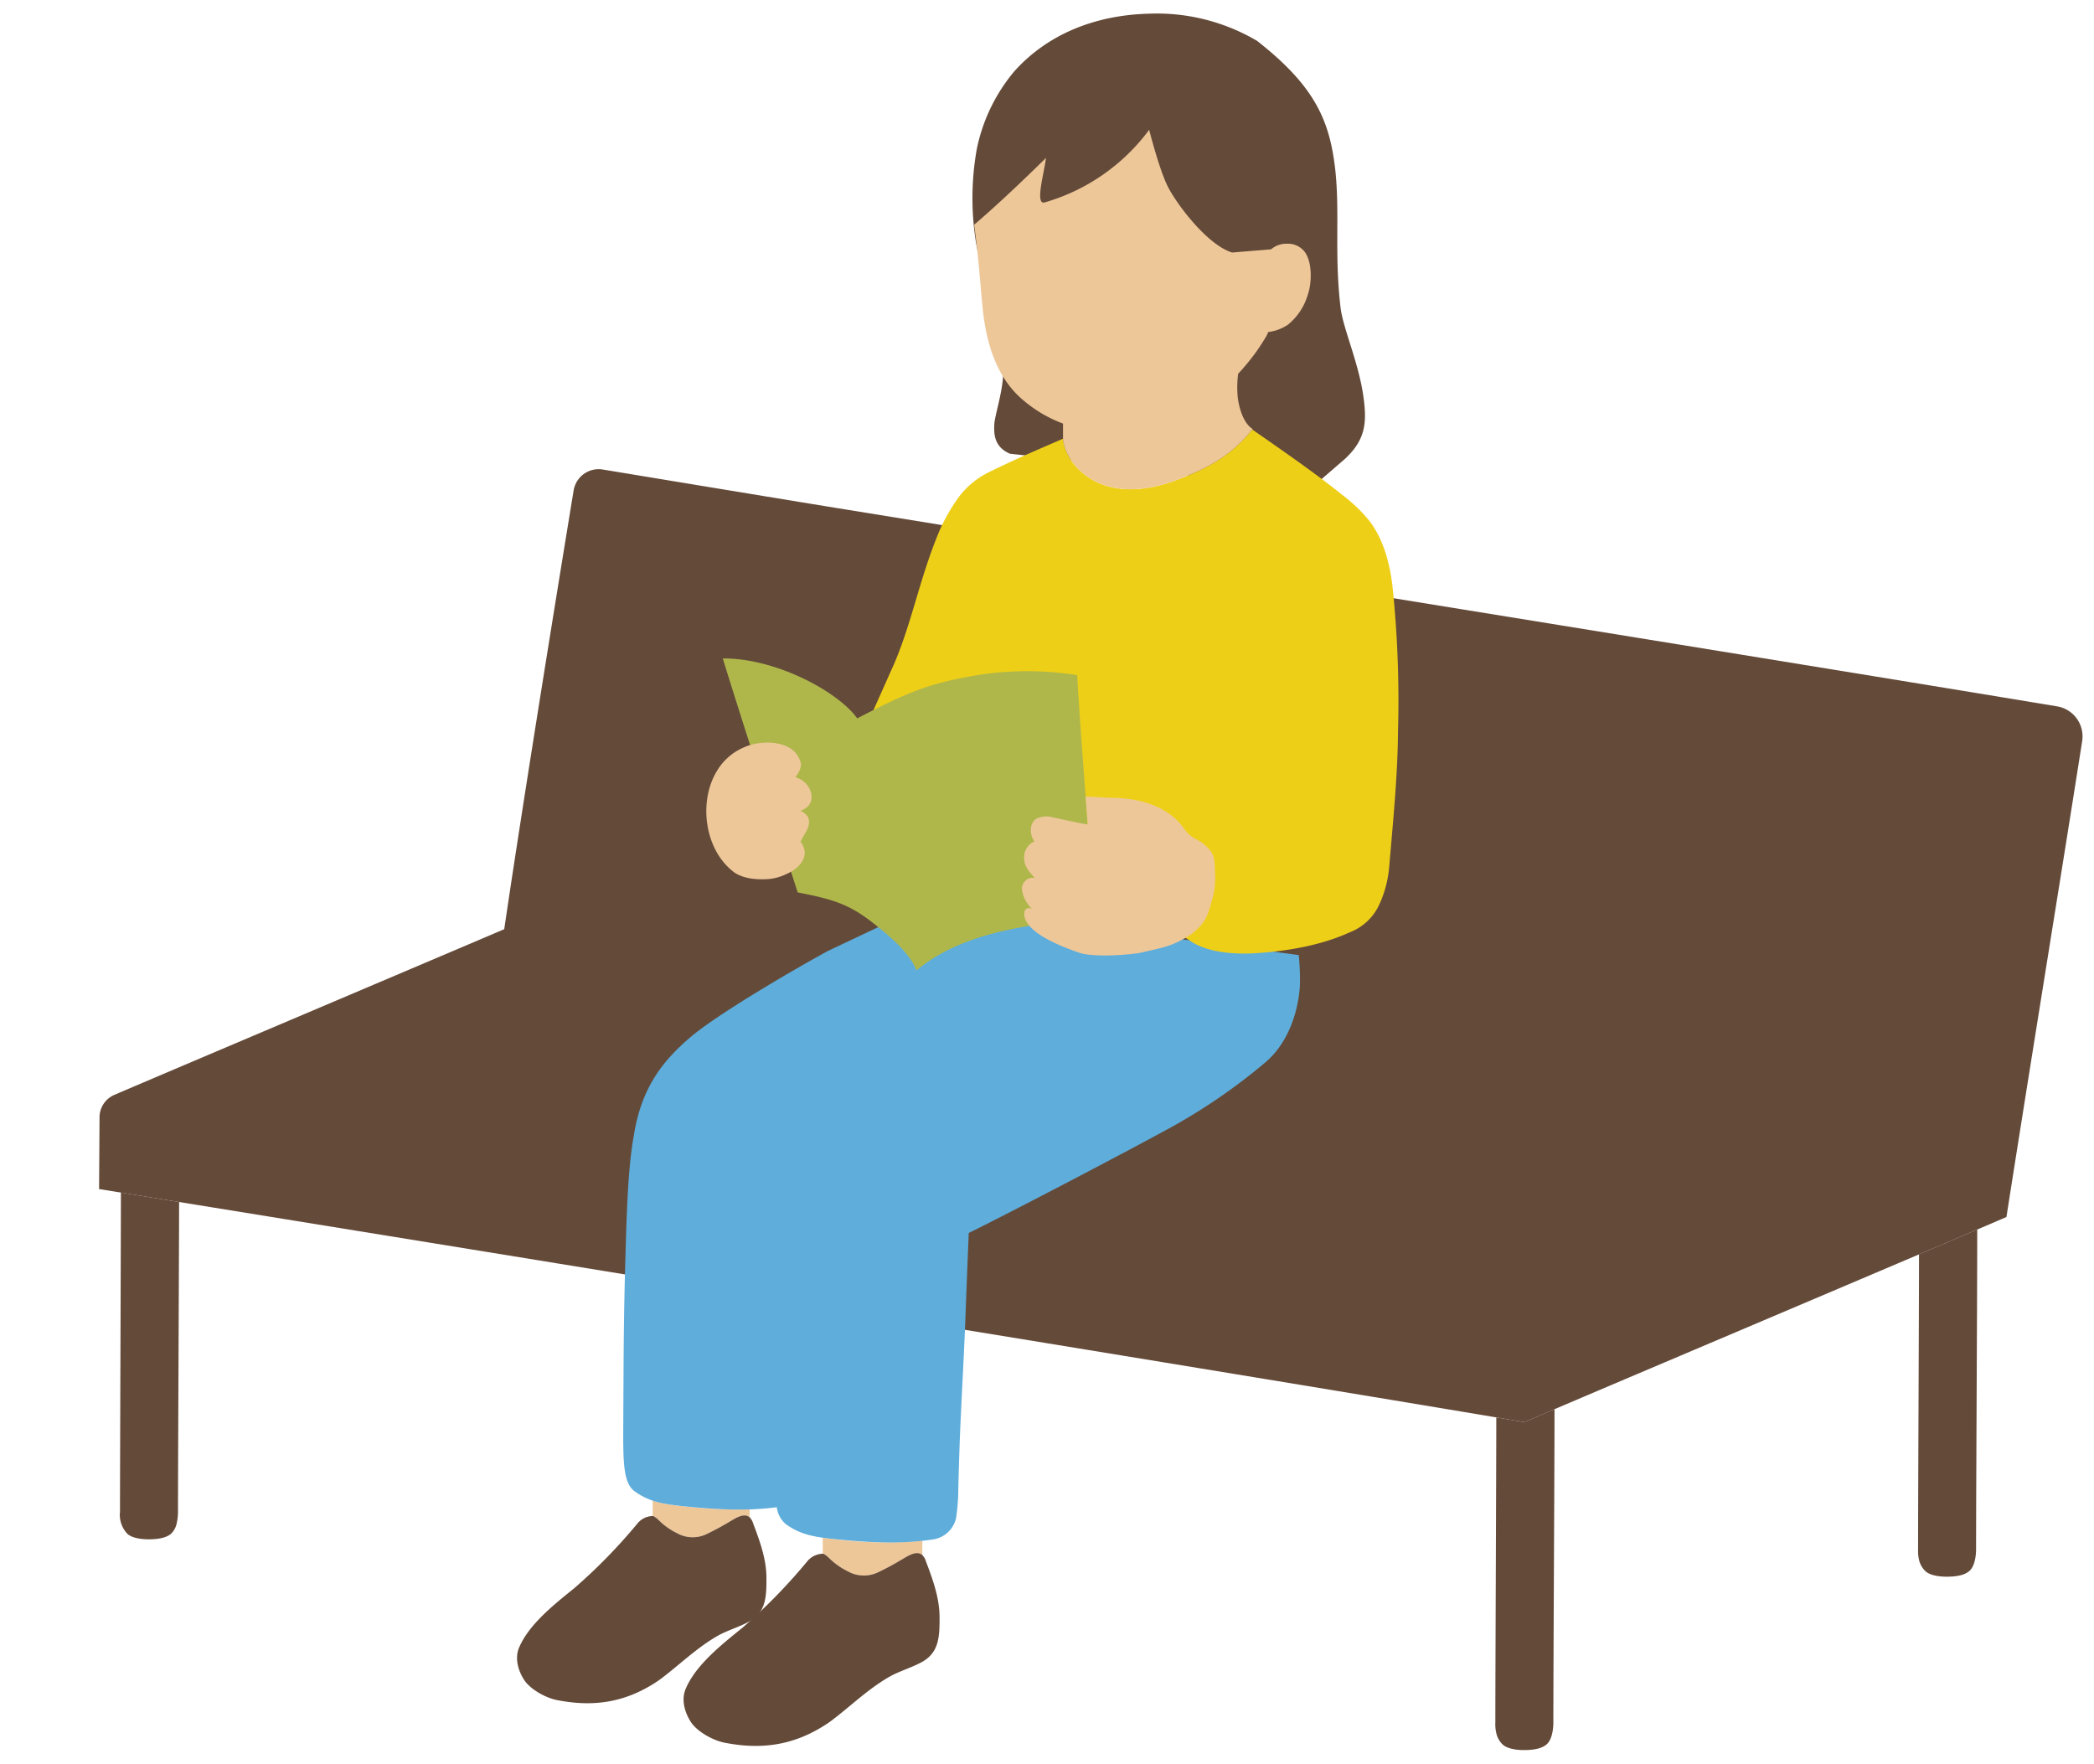 <svg xmlns="http://www.w3.org/2000/svg" width="412" height="347" fill="none" viewBox="0 0 412 347"><g clip-path="url(#a)"><path fill="#644A39" d="M300.03 279.821c-24.354-4.1-59.542-9.9-101.735-16.8l-92.205-15.028c-27.6-4.489-56.7-9.21-86.595-14.044.006-.866.062-9.325.089-14.133a4.81 4.81 0 0 1 2.918-4.4c11.725-5.029 53.888-22.872 76.708-32.6 4.045-27.461 11.243-71.622 13.653-86.317a5 5 0 0 1 2.016-3.251 4.98 4.98 0 0 1 3.726-.868c11.472 1.895 39.582 6.541 47.8 7.862l121.6 19.7c46.9 7.6 91.6 14.859 116.727 19.034a5.99 5.99 0 0 1 4.94 6.833c-3.243 20.827-9.767 60.82-14.9 93.636-17.2 7.44-90.212 38.286-94.68 40.3"/><path fill="#644A39" d="M294.439 341.155c.204.786.619 1.5 1.2 2.066.71.687 2.233 1.106 4.2 1.106 2.27 0 3.627-.41 4.447-1.106 1.1-.939 1.34-3.069 1.34-4.324.007-12.922.225-48.717.225-60.32v-1.321c-4.248 1.813-6.524 2.8-5.875 2.556l-5.578-.936v.812c0 9.9-.185 48.326-.185 59.209-.038.76.039 1.521.226 2.258m83.115-34.327a8 8 0 0 1-.167-2.042c0-10.883.185-47.753.185-57.653v-.34c4.345-1.85 8.24-3.511 11.453-4.886v1.337c0 11.6-.219 48.62-.226 61.542 0 1.255-.235 3.385-1.34 4.324-.819.7-2.177 1.106-4.446 1.106-1.967 0-3.49-.419-4.2-1.106a4.5 4.5 0 0 1-1.259-2.282M34.79 299.592c.154-.71.232-1.434.23-2.161.01-12.14.19-45.816.22-60.937l-11.45-1.858c-.02 14.863-.18 52.676-.18 62.795a5.43 5.43 0 0 0 1.42 4.32c.71.69 2.24 1.11 4.2 1.11 2.27 0 3.63-.41 4.45-1.11a4 4 0 0 0 1.11-2.159"/><path fill="#EEC799" d="M163.489 306.904a13.7 13.7 0 0 0 3.308 2.258 6.45 6.45 0 0 0 6.063.144c2.118-1.032 3.168-1.633 4.922-2.678 1.161-.692 2.677-1.56 3.687-.661v-2.81a80.6 80.6 0 0 1-17.461-.356 63 63 0 0 1-2.131-.255v3.157c.32 0 .979.592 1.207.816q.205.204.405.385m-35.078-8.773v-2.882c1.897.574 3.851.935 5.828 1.078 4.399.52 8.83.737 13.259.65v1.562c-.984-.877-2.461-.031-3.593.643-1.707 1.018-2.731 1.6-4.794 2.609a6.29 6.29 0 0 1-5.907-.14 13.4 13.4 0 0 1-3.617-2.574c-.223-.219-.864-.8-1.176-.8z"/><path fill="#644A39" d="M162.569 339.252q.507-.33 1-.7c3.629-2.712 7.193-6.234 11.463-8.67 1.858-1.06 4.66-1.893 6.51-2.966 3.262-1.891 3.335-5.037 3.317-8.806s-1.351-7.394-2.683-10.921a3 3 0 0 0-.7-1.226c-1.01-.9-2.526-.031-3.687.661-1.754 1.045-2.8 1.646-4.922 2.678a6.46 6.46 0 0 1-6.063-.144 13.8 13.8 0 0 1-3.713-2.643c-.228-.224-.887-.815-1.207-.816a4.1 4.1 0 0 0-3.1 1.549 110.4 110.4 0 0 1-12.73 13.032c-4.137 3.351-9.16 7.308-11.149 12.009-.883 2.084-.23 4.528.977 6.442 1.233 1.956 4.371 3.686 6.638 4.136 7.415 1.472 13.772.482 20.049-3.615"/><path fill="#644A39" d="M129.085 330.965q.495-.322.971-.678c3.536-2.643 7.008-6.074 11.168-8.447 1.81-1.033 4.54-1.845 6.342-2.89 3.178-1.842 3.249-4.906 3.231-8.579s-1.315-7.2-2.613-10.639a2.9 2.9 0 0 0-.686-1.194c-.984-.877-2.461-.031-3.593.643-1.707 1.018-2.731 1.6-4.794 2.609a6.29 6.29 0 0 1-5.907-.14 13.4 13.4 0 0 1-3.617-2.574c-.223-.219-.864-.8-1.176-.8a4 4 0 0 0-3.022 1.509 107.7 107.7 0 0 1-12.4 12.692c-4.03 3.265-8.924 7.119-10.862 11.7-.86 2.031-.224 4.411.952 6.276 1.2 1.905 4.258 3.591 6.467 4.03 7.231 1.438 13.423.473 19.539-3.518"/><path fill="#5EADDB" d="M255.536 187.914c.169 1.814.254 3.506.244 5.179-.009 3.449-1.269 11.279-6.861 15.969a115 115 0 0 1-18.621 12.8c-9.77 5.332-30.359 16.112-39.695 20.73-.208 5.141-.413 10.245-.6 15.339-.611 15.932-1.137 20.416-1.485 36.517-.02.547-.169 2.755-.4 4.205a5.47 5.47 0 0 1-4.726 4.256c-5.655.842-11.53.72-19.383-.11-3.907-.413-6.551-.873-9.39-2.919a5.13 5.13 0 0 1-1.782-3.334c-5.419.719-11.106.568-18.6-.221-3.9-.414-6.551-.874-9.39-2.924-2.237-1.616-2.256-5.9-2.218-13.055.084-15.35.056-20.726.489-35.258.018-.658.037-1.3.056-1.936.141-4.483.329-9.258.714-13.46.207-2.267.461-4.364.8-6.15 1.47-9.616 5.815-14.9 11.1-19.432s20.235-13.264 27.128-17.023l19.257-9.117z"/><path fill="#644A39" d="m205.106 89.953-6.376-.674c-3.085-1.318-3.225-3.807-3.085-5.933.108-1.645 1.627-6.28 1.714-9.625l-5.245-25.5a55 55 0 0 1 .067-18.87 34.55 34.55 0 0 1 7.337-15.262c6.223-6.984 15.358-11.107 26.6-11.4a38.84 38.84 0 0 1 21.212 5.35c11.384 8.912 14.27 15.664 15.373 25.235.955 8.642-.195 16.467 1.045 27.177.492 4.253 3.671 11.014 4.566 18 .607 4.731.359 8.06-3.671 11.82l-7.689 6.645s-37.275-5.423-51.848-6.963"/><path fill="#EECF18" d="M275.054 144.13c-.03 8.1-1.041 18.381-1.73 26.454a21.8 21.8 0 0 1-2.162 7.832 10.54 10.54 0 0 1-5.554 5c-4.635 2.116-10.545 3.565-18.123 4.1-2.743.193-8.776.347-12.86-2.1l-64.223-42.444 5.552-12.433c3.556-8.334 5-16.872 8.917-26.181a35.7 35.7 0 0 1 4.043-6.919 16.6 16.6 0 0 1 5.486-4.458c5.237-2.571 9.411-4.356 14.727-6.651.571 4.484 4.416 8.051 8.733 9.3 4.27 1.23 8.89.51 13.07-.99 6.331-2.28 11.351-4.95 15.442-10.141 5.534 3.847 12.664 8.777 17.6 12.777a31.7 31.7 0 0 1 5.263 4.957c2.991 3.752 4.274 8.766 4.788 13.536a217 217 0 0 1 1.031 28.361"/><path fill="#AFB74B" d="M155.586 171.351c-3.909-12.153-9.492-29.157-13.376-41.8 10.572-.08 22.816 6.649 26.449 11.789 10.205-5.251 14.012-6.966 24.647-8.662a63 63 0 0 1 18.641.154c.335 6.668 1.4 20.355 2.13 30.218l1.3 17.975c-2.807.016-5.61.178-8.4.486-12.127 1.565-20.292 4.185-26.685 9.43-1.132-3.332-5.547-7.042-8.585-9.4-4.673-3.621-7.67-4.585-14.758-5.957-.429-1.322-.884-2.745-1.363-4.233"/><path fill="#EEC799" d="M205.109 34.947c-.5 2.676-.859 5.264.451 4.874a39.02 39.02 0 0 0 20.542-14.282c1.047 4.024 2.525 9.034 3.824 11.47 1.861 3.49 7.68 11.2 12.5 12.676l7.668-.63a4.55 4.55 0 0 1 3.176-1.1 4.11 4.11 0 0 1 3.662 1.933c1.241 2.056 1.189 5.84.352 8.183a11.9 11.9 0 0 1-3.846 5.787 8.8 8.8 0 0 1-3.917 1.47l-.252.59c-.619 1.18-2.058 3.233-2.058 3.233a45 45 0 0 1-3.6 4.39 20.5 20.5 0 0 0-.078 4.678c.255 2.127 1.178 5.155 2.925 6.173-4.1 5.26-9.15 7.952-15.527 10.25-4.18 1.5-8.8 2.22-13.07.99s-8.06-4.72-8.71-9.12v-3.173a26.1 26.1 0 0 1-7.693-4.487c-5.222-4.288-7.42-11-8.136-18.4-.493-5.094-.888-10.715-1.658-16.232 4.694-4.018 9.6-8.69 14.137-13.15-.123 1.033-.428 2.47-.692 3.877m-64.022 116.692c-3.767 6.142-2.436 15.708 3.409 20.026 1.383.963 3.759 1.552 7.025 1.265a10.5 10.5 0 0 0 3.111-.915c2.61-1.1 4.824-3.533 3.057-6.132a1.3 1.3 0 0 0-.214-.241l.87-1.588c1.528-2.395.8-3.783-.86-4.528 3.026-1.06 2.442-3.914 1.1-5.325a4.6 4.6 0 0 0-2.114-1.29c1.162-1.4 1.342-2.658.839-3.464-1.452-3.864-7.607-3.976-11.088-2.34a11.33 11.33 0 0 0-5.135 4.532m70.359 35.492c.355.128.641.228.834.3 2.12.765 7.579.7 11.93.065 4.609-1.1 6.3-1.168 10.274-3.744 3.041-2.535 3.085-3.613 4.038-6.883.462-1.634.642-3.335.532-5.03-.075-1.33.04-2.856-.634-4.078a8.1 8.1 0 0 0-3.22-2.7 6.55 6.55 0 0 1-2.181-1.957c-2.015-2.91-6.254-6.139-14.717-6.139l-4.7-.246.412 5.491-.277-.044c-1.751-.27-4.606-.933-6.591-1.347a4.53 4.53 0 0 0-3.277.287c-1.323.879-1.35 3.082-.342 4.439a3.44 3.44 0 0 0-2.006 3.57c.116 1.577 1.164 2.551 2.069 3.636a2.1 2.1 0 0 0-1.058.066 2.1 2.1 0 0 0-.889.577 2.15 2.15 0 0 0-.551 1.689 6.2 6.2 0 0 0 1.932 3.679c-.7-.207-1.292-.052-1.452.628-.12.67.018 1.36.387 1.931 1.495 2.794 7.081 4.944 9.487 5.81"/></g><defs><clipPath id="a"><path fill="#fff" d="M.054.64h411.685v345.782H.054z"/></clipPath></defs></svg>